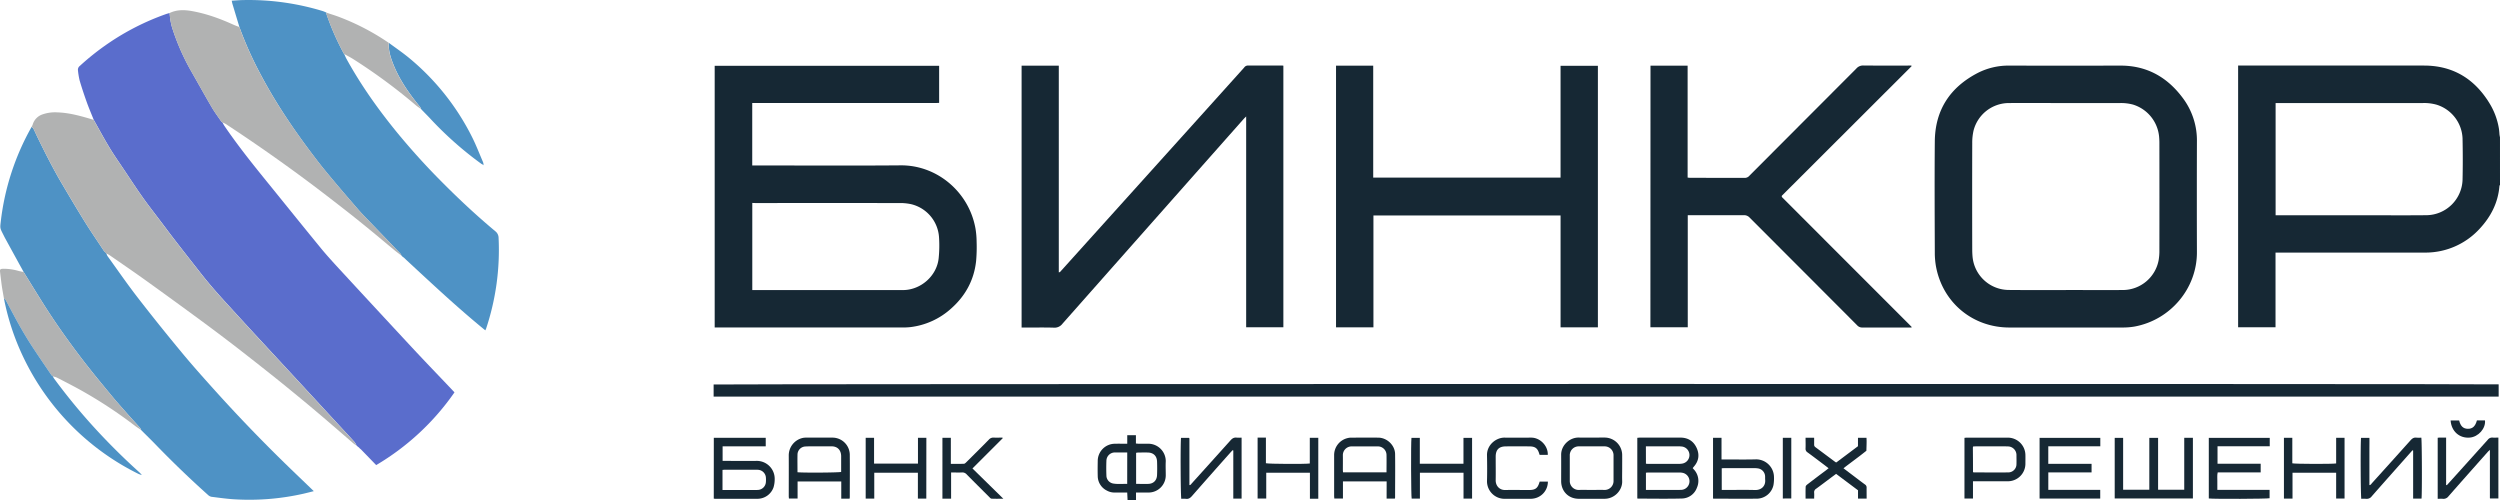 <?xml version="1.0" encoding="UTF-8"?> <svg xmlns:xlink="http://www.w3.org/1999/xlink" xmlns="http://www.w3.org/2000/svg" viewBox="0 0 1861.45 372.41" width="1861.45" height="372.41"><defs><style>.cls-1{fill:#162834;}.cls-2{fill:#b1b2b2;}.cls-3{fill:#5a6dcc;}.cls-4{fill:#4e92c5;}</style></defs><title>Ресурс 1лого фин</title><g id="Слой_2" data-name="Слой 2"><g id="Слой_1-2" data-name="Слой 1"><path class="cls-1" d="M1862.88,138.72c-.14.25-.39.49-.41.75-1,12.48-6.43,23-14.85,32a54.6,54.6,0,0,1-40.35,17.63q-54.23.07-108.46,0h-3.07v55.62h-27.85V49.85h3q67.79,0,135.57,0C1828,49.9,1844,59.81,1855.1,78a51.8,51.8,0,0,1,7,19c.17,1.1.23,2.22.35,3.33l.42,2.91Zm-167.08,22.6h70.6c13.92,0,27.84.1,41.76-.05A27.24,27.24,0,0,0,1835,134.88c.24-10.24.2-20.49,0-30.72A27.45,27.45,0,0,0,1815.71,79a34,34,0,0,0-10.19-1.25q-53.64,0-107.28,0h-2.44Z" transform="translate(-1.43 -1.03)"></path><path class="cls-1" d="M841,373.44c-.08-1.81-.17-3.62-.26-5.68-3.15,0-6.16,0-9.17,0a11.7,11.7,0,0,1-6-1.46,12.15,12.15,0,0,1-6.79-10.81c-.11-3.76-.06-7.51,0-11.27a12.83,12.83,0,0,1,12.6-12.78c3-.09,6.06,0,9.38,0v-6.35h6.45v6.17c.88.07,1.5.16,2.11.17,2.48,0,5,0,7.44,0a13,13,0,0,1,12.67,13c-.18,3.51,0,7,0,10.55a12.81,12.81,0,0,1-12.82,12.78c-3,0-6,0-9.33,0v5.68Zm-.25-35.52H834c-.88,0-1.76,0-2.63,0a6.3,6.3,0,0,0-6.13,6.16c-.15,3.67-.14,7.34,0,11a6.09,6.09,0,0,0,5.21,6c3.37.55,6.78.15,10.27.26Zm6.61,23.39c3.28,0,6.31.14,9.33,0,3.76-.23,6.11-2.72,6.26-6.58.13-3.35.13-6.71,0-10.06-.15-4.18-2.69-6.6-6.87-6.7-2.4-.06-4.8,0-7.19,0a11.21,11.21,0,0,0-1.54.23Z" transform="translate(-1.43 -1.03)"></path><path class="cls-2" d="M1862.88,103.2l-.42-2.91.42,0Z" transform="translate(-1.43 -1.03)"></path><path class="cls-3" d="M269.59,335.14l-.19-.14-.72-.78,0,0-.87-.65-.89-.82a14.23,14.23,0,0,0-1.51-2.61c-3.91-4.33-7.9-8.58-11.86-12.87q-8.7-9.4-17.39-18.84l-18.22-19.7q-6.19-6.68-12.37-13.36-9.2-9.94-18.39-19.88-8-8.72-16-17.48c-7.07-7.7-14-15.53-20.44-23.78-6.25-8-12.53-15.94-18.74-24-3.67-4.73-7.24-9.53-10.85-14.31-4.47-5.93-9.07-11.77-13.36-17.82-4.76-6.71-9.25-13.61-13.83-20.45-3.68-5.51-7.51-10.93-10.93-16.6-4.13-6.82-7.89-13.87-11.81-20.82-1.74-4.37-3.61-8.69-5.19-13.12-1.91-5.32-3.7-10.7-5.3-16.12a56.86,56.86,0,0,1-1.25-7.53,3.55,3.55,0,0,1,1.38-3.34A190.12,190.12,0,0,1,82,33.35a185.79,185.79,0,0,1,42.54-21.66c1-.38,2.13-.65,3.2-1a50,50,0,0,0,1.75,10.58,169.85,169.85,0,0,0,13.66,31.58c5.35,9.35,10.55,18.78,16,28.08,2.17,3.71,4.78,7.15,7.19,10.71l.75.52h0a27.44,27.44,0,0,0,1.32,2.45c11.16,16.42,23.71,31.78,36.21,47.18,12.14,15,24.22,30,36.43,44.88,4,4.81,8.19,9.4,12.42,14q27.4,29.7,54.91,59.31c9.53,10.24,19.25,20.3,28.88,30.45.82.86,1.61,1.73,2.56,2.75a185.94,185.94,0,0,1-58.29,54.15l-11.3-11.66Z" transform="translate(-1.43 -1.03)"></path><path class="cls-1" d="M700.69,50V77.63c-2.87.18-5.72.06-8.56.08s-5.92,0-8.88,0H561.53v46.52h2.79c35.92,0,71.83.23,107.74-.08,27-.23,50.78,19.75,55.67,46.9a62.16,62.16,0,0,1,.87,10,116.69,116.69,0,0,1-.38,14.37c-1.52,14-7.84,25.73-18.32,35.09A54.89,54.89,0,0,1,679,244.62a52.38,52.38,0,0,1-5.74.25q-68.62,0-137.25,0h-2.44V50ZM561.57,152.13V217H670.4c1.36,0,2.72,0,4.07,0,12.89-.39,24.38-10.62,25.84-23.43a91.85,91.85,0,0,0,.32-15.56,27.11,27.11,0,0,0-21-25,39.23,39.23,0,0,0-8.8-.79q-53.4-.07-106.79,0Z" transform="translate(-1.43 -1.03)"></path><path class="cls-4" d="M80.6,189.61a9.9,9.9,0,0,0,.87,2.08c7.44,10.31,14.66,20.79,22.44,30.84q16,20.67,32.7,40.79c7.68,9.3,15.73,18.31,23.8,27.29q24.14,26.86,49.9,52.19c7.4,7.3,14.94,14.45,22.43,21.67l2.32,2.27c-2.8.7-5.18,1.32-7.57,1.87a182.55,182.55,0,0,1-50.73,4.24c-6-.31-11.93-1.17-17.87-1.91a5.32,5.32,0,0,1-2.64-1.44q-20.38-18.25-39.4-37.94c-3.23-3.32-6.55-6.55-9.83-9.82l-.51-.57h0a6.2,6.2,0,0,0-.7-1.44c-3.09-3.45-6.24-6.83-9.3-10.3C92.28,304.65,88,299.88,84,295c-6.51-7.86-13-15.71-19.28-23.78-10.1-13.07-19.76-26.48-28.7-40.37-5.78-9-11.3-18.14-16.94-27.22Q12.3,191.3,5.57,179c-.66-1.19-1.25-2.42-1.87-3.63-2.26-4.45-2.28-4.46-1.7-9.31A186.32,186.32,0,0,1,25,95.45a7.27,7.27,0,0,1,1.38,1.46c1,2,1.87,4,2.85,6.06C35,114.8,40.91,126.56,47.6,137.91c5.67,9.61,11.36,19.21,17.25,28.68,4.43,7.11,9.18,14,13.8,21a10,10,0,0,0,.92,1l.6.51,0,0,.5.51Z" transform="translate(-1.43 -1.03)"></path><path class="cls-1" d="M1539.56,244.89h-42c-26.91,0-49.06-18-54.43-44.41a57.61,57.61,0,0,1-1.08-11.2c-.09-27.68-.25-55.36,0-83,.22-23.37,11.37-40.26,32-50.95a50.25,50.25,0,0,1,23.6-5.45q41.28.09,82.56,0c20.11-.05,35.45,8.93,47,24.82a52.6,52.6,0,0,1,10,31.94q-.12,41,0,82.08c.12,27-19.66,50.59-46.6,55.48a51.84,51.84,0,0,1-9.07.69C1567.56,244.92,1553.56,244.89,1539.56,244.89Zm.07-27.92c14.15,0,28.31.09,42.46,0a27.21,27.21,0,0,0,26.63-22.27,39.71,39.71,0,0,0,.55-7.4q.06-39.93,0-79.88c0-1.68-.09-3.36-.25-5a27.66,27.66,0,0,0-19.43-23.53,34.65,34.65,0,0,0-9.73-1.13c-14.07,0-28.15,0-42.22,0-13.67,0-27.35-.09-41,0a27.24,27.24,0,0,0-25.72,20.4,40.88,40.88,0,0,0-1,9.5q-.11,39.7,0,79.41c0,1.6.07,3.2.21,4.79a27.21,27.21,0,0,0,27.05,25.07C1511.32,217.06,1525.47,217,1539.63,217Z" transform="translate(-1.43 -1.03)"></path><path class="cls-1" d="M762.09,49.93h27.7V203.84c1.15-.15,1.48-1,2-1.49q37.75-41.88,75.49-83.79Q897.54,85,927.8,51.34a3.42,3.42,0,0,1,2.76-1.52c8.48.07,17,0,25.44,0a9.21,9.21,0,0,1,1,.12V244.73H929.3v-157c-.86.86-1.36,1.32-1.81,1.82Q860,165.79,792.49,242.1A7.28,7.28,0,0,1,786.2,245c-7.19-.22-14.39-.07-21.59-.07h-2.52Z" transform="translate(-1.43 -1.03)"></path><path class="cls-4" d="M257.74,41.28c.53,1.15,1,2.34,1.6,3.45C270,64.14,282.75,82.11,296.72,99.25a516.56,516.56,0,0,0,35,38.54C344,150.12,356.79,162,370.17,173.16a6.33,6.33,0,0,1,2.5,5,185.36,185.36,0,0,1-9.29,67.54c-.12.36-.31.69-.59,1.31-20.55-16.73-39.7-34.71-59-52.59l-.52-.52,0,0-.51-.48h0l-.5-.48v0c-.29-.2-.58-.4-.86-.61h0L301,192h0l-.5-.47h0a9.76,9.76,0,0,0-1.08-1.76q-13-13.58-26.1-27.12c-2-2.07-3.95-4.18-5.83-6.35-5.58-6.46-11.17-12.91-16.66-19.45-4.56-5.44-9.12-10.89-13.44-16.52C228.11,108.2,219.18,95.85,211,83a376.32,376.32,0,0,1-18.89-33.06,268.9,268.9,0,0,1-12.41-28.76q-2.6-8.6-5.18-17.19c-.22-.75-.34-1.52-.55-2.44,2.9-.17,5.6-.42,8.3-.47a189.34,189.34,0,0,1,59.31,8.15c1,.3,1.92.76,2.88,1.15a7.81,7.81,0,0,0,.23,1.63q1.25,3.5,2.58,7a193.53,193.53,0,0,0,10.15,21.87l.4.48Z" transform="translate(-1.43 -1.03)"></path><path class="cls-1" d="M996.21,49.93h27.69v83.35h139.49V50h27.8V244.75H1163.4V161.44H1024.06v83.3H996.21Z" transform="translate(-1.43 -1.03)"></path><path class="cls-1" d="M1230.36,49.93H1258v83.33c.82.07,1.43.18,2,.18,13.52,0,27,0,40.55.05a4.54,4.54,0,0,0,3.48-1.65q39.83-39.93,79.66-79.84a6.58,6.58,0,0,1,5.19-2.2c11.11.12,22.23.05,33.35.05h2.35a1.71,1.71,0,0,1,.14.29c0,.07,0,.17,0,.21l-96.61,96.47c0,.39,0,.47,0,.54a.56.56,0,0,0,0,.23,6.09,6.09,0,0,0,.46.55l96.17,96.24s0,.14,0,.51h-2c-11.52,0-23,0-34.55,0a5,5,0,0,1-4-1.68q-40-40.1-80-80.14a5.57,5.57,0,0,0-4.38-1.82c-13,.07-25.91,0-38.87,0h-2.84v83.43h-27.81Z" transform="translate(-1.43 -1.03)"></path><path class="cls-1" d="M532.78,296.31v-9c1.64-.45,1326.09-.57,1329.1-.09v9.12Z" transform="translate(-1.43 -1.03)"></path><path class="cls-2" d="M79.57,188.63a10,10,0,0,1-.92-1c-4.62-7-9.37-13.88-13.8-21C59,157.12,53.27,147.52,47.6,137.91,40.91,126.56,35,114.8,29.22,103c-1-2-1.84-4.07-2.85-6.06A7.27,7.27,0,0,0,25,95.45a12.8,12.8,0,0,0,.79-1.73,11.38,11.38,0,0,1,7.45-7.57,28.53,28.53,0,0,1,11.06-1.44c9.28.32,18.07,2.93,26.87,5.55,3.92,6.95,7.68,14,11.81,20.82,3.42,5.67,7.25,11.09,10.93,16.6,4.58,6.84,9.07,13.74,13.83,20.45C112,154.18,116.62,160,121.09,166c3.61,4.78,7.18,9.58,10.85,14.31,6.21,8,12.49,16,18.74,24,6.44,8.25,13.37,16.08,20.44,23.78q8,8.74,16,17.48,9.17,10,18.39,19.88,6.18,6.67,12.37,13.36l18.22,19.7q8.7,9.42,17.39,18.84c4,4.29,8,8.54,11.86,12.87a14.23,14.23,0,0,1,1.51,2.61c-.76-.55-1.57-1.05-2.29-1.66-6.72-5.78-13.4-11.6-20.14-17.36q-8.1-6.93-16.3-13.74c-7.14-5.9-14.3-11.78-21.53-17.56q-14.32-11.42-28.8-22.66-13.35-10.31-27-20.33-20.25-14.91-40.68-29.58c-8.95-6.42-18.06-12.63-27.12-18.91a22.65,22.65,0,0,0-2.49-1.32l0,0-.5-.51,0,0Z" transform="translate(-1.43 -1.03)"></path><path class="cls-2" d="M179.65,21.17a268.9,268.9,0,0,0,12.41,28.76A376.32,376.32,0,0,0,211,83c8.23,12.86,17.16,25.21,26.44,37.31,4.32,5.63,8.88,11.08,13.44,16.52,5.49,6.54,11.08,13,16.66,19.45,1.88,2.17,3.84,4.28,5.83,6.35q13,13.57,26.1,27.12a9.76,9.76,0,0,1,1.08,1.76c-1.69-1.29-3.42-2.52-5.06-3.88-6.4-5.28-12.73-10.66-19.16-15.91s-13-10.54-19.65-15.69c-8.44-6.57-16.91-13.12-25.48-19.52Q201,114,169.53,93.35A18.2,18.2,0,0,0,167,92.18h0l-.75-.52c-2.41-3.56-5-7-7.19-10.71-5.43-9.3-10.63-18.73-16-28.08A169.85,169.85,0,0,1,129.46,21.3a50,50,0,0,1-1.75-10.58c5.37-2.57,11-2.45,16.64-1.44,10.85,1.93,21.1,5.68,31.08,10.23C176.81,20.13,178.24,20.62,179.65,21.17Z" transform="translate(-1.43 -1.03)"></path><path class="cls-2" d="M19.05,203.6c5.64,9.08,11.16,18.23,16.94,27.22,8.94,13.89,18.6,27.3,28.7,40.37C70.93,279.26,77.46,287.11,84,295c4.07,4.91,8.31,9.68,12.53,14.47,3.06,3.47,6.21,6.85,9.3,10.3a6.2,6.2,0,0,1,.7,1.44c-1.57-1.06-3.18-2.05-4.69-3.2a335.38,335.38,0,0,0-42.22-27.55c-5.26-2.86-10.58-5.59-15.9-8.32a14.83,14.83,0,0,0-2.92-.82l0,0-.62-.53a1.48,1.48,0,0,1-.37-.29c-4.94-7.33-10-14.61-14.79-22-3.21-4.94-6.24-10-9.14-15.14-3.52-6.25-6.81-12.64-10.24-18.94-.26-.49-.85-.81-1.29-1.21-.49-2.81-1-5.62-1.46-8.44-.52-3.61-.92-7.24-1.37-10.87-.29-2.31,0-2.67,2.3-2.75a40.1,40.1,0,0,1,11.52,1.64C16.57,203.07,17.81,203.32,19.05,203.6Z" transform="translate(-1.43 -1.03)"></path><path class="cls-4" d="M361.44,123.84a11.55,11.55,0,0,1-1.64-.85A261.39,261.39,0,0,1,322,89.56c-2-2.17-4.11-4.25-6.16-6.37l-.5-.57h0l-.48-.47h0a5.15,5.15,0,0,0-.49-1.28c-1.32-1.7-2.71-3.35-4-5.05-6.49-8.36-12.21-17.2-16.13-27.08-2-5.06-3.64-10.24-3.28-15.81,5.13,3.81,10.43,7.4,15.34,11.47a181.73,181.73,0,0,1,46.43,58.3c3.14,6.19,5.62,12.7,8.37,19.08a10.61,10.61,0,0,1,.43,2.06Z" transform="translate(-1.43 -1.03)"></path><path class="cls-4" d="M4.35,223.17c.44.4,1,.72,1.29,1.21,3.43,6.3,6.72,12.69,10.24,18.94,2.9,5.13,5.93,10.2,9.14,15.14,4.82,7.42,9.85,14.7,14.79,22a1.48,1.48,0,0,0,.37.29l.62.53,0,0a10.38,10.38,0,0,0,.76,1.44,447.39,447.39,0,0,0,33,39.84q14.71,15.81,30.75,30.25a22.41,22.41,0,0,1,1.73,1.91l0,0a17.83,17.83,0,0,1-2.44-.79A186.44,186.44,0,0,1,19,267.39,181.39,181.39,0,0,1,4.35,223.17Z" transform="translate(-1.43 -1.03)"></path><path class="cls-2" d="M290.87,32.93c-.36,5.57,1.27,10.75,3.28,15.81,3.92,9.88,9.64,18.72,16.13,27.08,1.32,1.7,2.71,3.35,4,5.05a5.15,5.15,0,0,1,.49,1.28c-1.33-1-2.73-1.89-4-3a416.2,416.2,0,0,0-46.05-33.94c-2.26-1.45-4.68-2.65-7-4l0,0-.4-.48A193.53,193.53,0,0,1,247.22,19q-1.33-3.45-2.58-6.95a7.81,7.81,0,0,1-.23-1.63c3.46,1.18,7,2.24,10.37,3.56A175.19,175.19,0,0,1,290.87,32.93Z" transform="translate(-1.43 -1.03)"></path><path class="cls-1" d="M1582.27,327.05V365.7h19.5V327.05h6.53v38.63h19.47V327h6.45v45.19H1576V327.05Z" transform="translate(-1.43 -1.03)"></path><path class="cls-1" d="M1220.53,372.15V327c.7,0,1.38-.14,2.06-.14q15,0,30,0c5.68,0,9.87,2.65,12.16,7.77s1.49,9.83-2.23,14c-.21.24-.39.5-.58.75a1.49,1.49,0,0,0-.12.29l.92,1a12.43,12.43,0,0,1,2.2,13.44,12.17,12.17,0,0,1-11.46,8.11c-10.78.27-21.58.07-32.36.06A2,2,0,0,1,1220.53,372.15Zm6.43-25.83c.58,0,1,.09,1.35.09h23.46a13.52,13.52,0,0,0,2.38-.23,6.42,6.42,0,0,0-.36-12.67,22.84,22.84,0,0,0-2.86-.15h-24Zm0,19.52h12.88c4.47,0,9,.05,13.41-.06a6.42,6.42,0,0,0,1.2-12.66,12.22,12.22,0,0,0-2.84-.27q-11.37,0-22.75,0c-.61,0-1.22.09-1.9.15Z" transform="translate(-1.43 -1.03)"></path><path class="cls-1" d="M532.92,327h38.66v6.36H539.47V344.2h2.3c7.68,0,15.36.13,23,0a13.31,13.31,0,0,1,13.48,13.52,20.87,20.87,0,0,1-.84,6.11,12.71,12.71,0,0,1-11.85,8.59c-10.47.07-21,0-31.42,0-.38,0-.77-.07-1.25-.11Zm6.47,38.87h24.28a23.76,23.76,0,0,0,2.39-.07,6.24,6.24,0,0,0,5.62-5.62,20.42,20.42,0,0,0,0-3.83,6.22,6.22,0,0,0-5.49-5.49,19.4,19.4,0,0,0-2.16-.09H541.23c-.61,0-1.22.1-1.84.15Z" transform="translate(-1.43 -1.03)"></path><path class="cls-1" d="M1565.28,327.05v6.28h-38.74v13.06h32.23v6.38h-32.21v13h38.66v6.47h-45.16V327.05Z" transform="translate(-1.43 -1.03)"></path><path class="cls-1" d="M1691.32,365.8V372c-1.6.49-41.27.67-45.26.18V327.05h45.38v6.28h-38.88v13h32.13v6.43h-32c-.55,2.25-.21,4.39-.27,6.5s0,4.15,0,6.5Z" transform="translate(-1.43 -1.03)"></path><path class="cls-1" d="M1033.9,359.45h-32.54v12.79h-6.43c0-.67-.13-1.29-.13-1.91,0-10.08,0-20.16,0-30.24a13,13,0,0,1,10.14-12.89,10.55,10.55,0,0,1,2.37-.31c6.79,0,13.59-.06,20.39,0,6.52.07,12.4,5.68,12.49,12.2.15,10.8,0,21.6,0,32.4a4.38,4.38,0,0,1-.18.79h-6.14Zm-.1-6.71c0-4.5.08-8.73,0-12.95a6.42,6.42,0,0,0-6.44-6.38c-6.54,0-13.09,0-19.63,0a6.51,6.51,0,0,0-6.43,6.64c.06,3.59,0,7.19,0,10.78,0,.61.08,1.22.13,1.9Z" transform="translate(-1.43 -1.03)"></path><path class="cls-1" d="M634,372.33h-6.18V359.54H595.3v12.69h-6.44c-.05-.63-.14-1.26-.14-1.88,0-10.08.06-20.16,0-30.23a13.32,13.32,0,0,1,10.37-13,11.24,11.24,0,0,1,2.38-.24c6.72,0,13.44-.06,20.16,0a12.91,12.91,0,0,1,12.53,12.42c.11,10.63,0,21.27,0,31.91A10.92,10.92,0,0,1,634,372.33Zm-38.79-19.68c4.63.48,30.75.29,32.53-.23,0-3.88,0-7.78,0-11.69s-2.14-7.4-7.24-7.37c-4.71,0-9.42,0-14.13,0-1.76,0-3.52,0-5.27.12a6.12,6.12,0,0,0-5.87,6.11C595.14,343.9,595.23,348.2,595.23,352.65Z" transform="translate(-1.43 -1.03)"></path><path class="cls-1" d="M1209.27,349.73c0,3.2-.09,6.4,0,9.59.21,6.78-5.75,13.13-13.14,13.09-6.39,0-12.79,0-19.19,0-7.55,0-13-5.45-13.1-13,0-6.56.05-13.12,0-19.67-.09-7.29,6.46-13,13-12.91s12.95,0,19.43,0a13.09,13.09,0,0,1,13,12.76C1209.31,343,1209.27,346.37,1209.27,349.73Zm-22.83,16.1c3.2,0,6.4-.1,9.6,0a6.63,6.63,0,0,0,6.8-6.81c0-6.24,0-12.48,0-18.72a6.62,6.62,0,0,0-6.69-6.92q-9.6,0-19.2,0a6.61,6.61,0,0,0-6.69,6.92c0,6.24,0,12.48,0,18.72a6.62,6.62,0,0,0,6.8,6.81C1180.2,365.72,1183.32,365.83,1186.44,365.83Z" transform="translate(-1.43 -1.03)"></path><path class="cls-1" d="M1823.3,362.28c.53-.57,1.06-1.14,1.58-1.72q14.46-16,28.89-32.08a4.08,4.08,0,0,1,3.69-1.63c1.34.13,2.7,0,4.22,0V372.2h-6.11l-.08-.07c0-.06-.13-.13-.13-.19V336c-.75.71-1.21,1.08-1.59,1.51-9.76,11-19.55,22-29.24,33.05a4.62,4.62,0,0,1-4.3,1.87c-1.18-.12-2.37,0-3.74,0V327a9.14,9.14,0,0,1,1-.12h5.27v35.25Z" transform="translate(-1.43 -1.03)"></path><path class="cls-1" d="M1797.74,336.28l-1.22,1.36c-9.7,10.95-19.44,21.87-29.09,32.87a4.58,4.58,0,0,1-4.27,1.92,29.9,29.9,0,0,0-3.54,0c-.51-1.76-.68-41.63-.2-45.39h6.23c.08,2.88,0,5.8,0,8.71s0,5.92,0,8.88v17.61c1.07-.09,1.39-.91,1.87-1.44q14.4-15.91,28.73-31.9c1.28-1.43,2.52-2.28,4.49-2a26.29,26.29,0,0,0,3.55,0c.48,1.77.6,42.28.15,45.39h-6.24V336.5Z" transform="translate(-1.43 -1.03)"></path><path class="cls-1" d="M1470.47,359.38v12.86h-6.34V327.05a18.16,18.16,0,0,1,1.81-.16c10.15,0,20.3,0,30.45,0a13.13,13.13,0,0,1,13.12,12.86c.06,2.16,0,4.32,0,6.48a13.07,13.07,0,0,1-13.07,13.14c-7.67.06-15.35,0-23,0Zm0-6.92c.35.23.41.32.48.32,8.63,0,17.27.09,25.9,0a6.11,6.11,0,0,0,6-6.2c.09-2.16,0-4.32,0-6.48a6.43,6.43,0,0,0-6.38-6.67c-.64,0-1.28-.05-1.92-.05h-21.83c-.7,0-1.39.06-2.17.1a7.63,7.63,0,0,0-.16,1Q1470.49,343.51,1470.49,352.46Z" transform="translate(-1.43 -1.03)"></path><path class="cls-1" d="M925.9,326.88v45.38h-6.18V336.45l-.46-.26c-.56.59-1.14,1.17-1.68,1.78C908,348.73,898.47,359.49,889,370.3c-1.31,1.49-2.59,2.45-4.67,2.13a21.65,21.65,0,0,0-3.32,0c-.53-1.72-.71-41.67-.21-45.38h5.92a.46.46,0,0,1,.12.11c.06.06.13.12.14.18a4.39,4.39,0,0,1,.07.72c0,11.35,0,22.7,0,34.17,1,0,1.34-.84,1.82-1.37q14.4-15.91,28.73-31.9c1.35-1.52,2.66-2.34,4.69-2.08A28.55,28.55,0,0,0,925.9,326.88Z" transform="translate(-1.43 -1.03)"></path><path class="cls-1" d="M1276.92,372.25V327h6.32v16.12h2.49c7.75,0,15.5.17,23.25-.06a13.31,13.31,0,0,1,13.32,13.19,28.13,28.13,0,0,1-.38,5.95,12.82,12.82,0,0,1-12.12,10.13c-10.62.11-21.25,0-31.88,0A7.42,7.42,0,0,1,1276.92,372.25Zm6.49-6.41h3c7.26,0,14.53-.15,21.78.05,4.51.13,8-2.79,7.56-7.7-.08-.87,0-1.75-.06-2.63a6.22,6.22,0,0,0-5.19-5.75,18.27,18.27,0,0,0-2.86-.22H1285.4c-.62,0-1.24.07-2,.11Z" transform="translate(-1.43 -1.03)"></path><path class="cls-1" d="M1391.29,372.29h-6.42v-6.2l-16.31-12.23c-1.31,1-2.52,1.86-3.73,2.77-3.71,2.78-7.39,5.59-11.15,8.31a3,3,0,0,0-1.46,3c.11,1.41,0,2.84,0,4.36h-6.4c0-3-.07-5.93.07-8.86,0-.61.74-1.33,1.32-1.77,4.56-3.5,9.17-7,13.77-10.41.63-.48,1.23-1,2-1.59-1.59-1.21-3-2.32-4.5-3.43-3.7-2.79-7.38-5.6-11.13-8.33a3.1,3.1,0,0,1-1.54-2.94c.11-2.61,0-5.23,0-8h6.4c0,1.67,0,3.32,0,5a2.17,2.17,0,0,0,.92,2c5,3.71,10,7.46,15,11.18a2.31,2.31,0,0,0,.61.19l16.1-12.08V327h6.36c0,.89.08,1.82.07,2.74,0,2.31-.11,4.61-.17,6.92-1.76,1.38-3.5,2.77-5.28,4.12-3.25,2.47-6.52,4.9-9.77,7.35-.63.47-1.23,1-2,1.58l7.76,5.87c2.74,2.08,5.46,4.17,8.24,6.19a2.6,2.6,0,0,1,1.22,2.4C1391.24,366.87,1391.29,369.57,1391.29,372.29Z" transform="translate(-1.43 -1.03)"></path><path class="cls-1" d="M1091.1,346.3V327.06h6.41v45.21h-6.37V353h-32.47v19.3h-6.14c-.46-1.64-.62-41.55-.15-45.26h6.22V346.3Z" transform="translate(-1.43 -1.03)"></path><path class="cls-1" d="M748,327.35l-11.18,11.17-11.31,11.31,23,22.55c-3.3,0-6,.09-8.78-.06-.64,0-1.31-.82-1.86-1.37-5.55-5.52-11.11-11.05-16.61-16.63a4.29,4.29,0,0,0-3.54-1.52c-2.62.14-5.26,0-8.12,0v19.52l-3.22,0c-1,0-2.06,0-3.24,0V327h6.27V346.4c3.4,0,6.58.08,9.74-.06.66,0,1.37-.75,1.91-1.29,5.56-5.52,11.12-11,16.61-16.63a4.48,4.48,0,0,1,3.76-1.57c2.13.13,4.28,0,6.43,0Z" transform="translate(-1.43 -1.03)"></path><path class="cls-1" d="M1153.87,339.73h-5.95a1.2,1.2,0,0,1-.25-.33c-1.21-4.5-3-6-7.61-6-5.84-.06-11.68-.07-17.52,0-5.07.07-7.43,2.53-7.45,7.61,0,5.84.09,11.68,0,17.52-.1,4,2.64,7.49,7.26,7.36,5.76-.15,11.52,0,17.28,0,5.13,0,6.78-1.27,8.2-6.28h6.12a12.67,12.67,0,0,1-9.74,12.44,14.74,14.74,0,0,1-3.31.38c-6.32,0-12.64,0-19,0a13.06,13.06,0,0,1-13.28-13.16c.17-6.39.13-12.8,0-19.2-.16-8,7-13.26,13.05-13.19,6.64.08,13.28,0,19.92,0S1154.2,333.11,1153.87,339.73Z" transform="translate(-1.43 -1.03)"></path><path class="cls-1" d="M691.14,372.28h-6.27V353H652.39v19.28H646V327h6.24v19.23h32.69V327h6.25Z" transform="translate(-1.43 -1.03)"></path><path class="cls-1" d="M937.82,326.88H944v19.06c1.88.57,29.51.7,32.68.19V327H983v45.4h-6.23V353H944.25v19.25h-6.43Z" transform="translate(-1.43 -1.03)"></path><path class="cls-1" d="M1740.88,346.1V327h6.26v45.24h-6.26V353h-32.49v19.27H1702V327h6.24v19C1710.14,346.52,1738.16,346.6,1740.88,346.1Z" transform="translate(-1.43 -1.03)"></path><path class="cls-1" d="M1328.88,372.21V327h6.31v45.18Z" transform="translate(-1.43 -1.03)"></path><path class="cls-1" d="M1832.47,314.11c1,4.19,3,6.13,6.43,6.19s5.58-1.73,6.8-6.25h6c.66,6-4.94,12.3-11.37,12.81-7.68.61-13.68-4.69-14.22-12.75Z" transform="translate(-1.43 -1.03)"></path><path class="cls-2" d="M301.49,192.42c.28.21.57.41.86.61C302.06,192.83,301.77,192.63,301.49,192.42Z" transform="translate(-1.43 -1.03)"></path><path class="cls-2" d="M267.79,333.55l.87.65Z" transform="translate(-1.43 -1.03)"></path><path class="cls-2" d="M268.68,334.22l.72.78Z" transform="translate(-1.43 -1.03)"></path><path class="cls-2" d="M106.51,321.17l.51.57Z" transform="translate(-1.43 -1.03)"></path><path class="cls-4" d="M361.44,123.84l.24.22c-.06,0-.15,0-.17,0a.74.74,0,0,1-.07-.21Z" transform="translate(-1.43 -1.03)"></path><path class="cls-2" d="M300.49,191.5l.5.47Z" transform="translate(-1.43 -1.03)"></path><path class="cls-2" d="M302.34,193l.5.48Z" transform="translate(-1.43 -1.03)"></path><path class="cls-2" d="M269.59,335.14l.55.54Z" transform="translate(-1.43 -1.03)"></path><path class="cls-2" d="M314.82,82.15l.48.47Z" transform="translate(-1.43 -1.03)"></path><path class="cls-2" d="M303.32,193.94l.52.52Z" transform="translate(-1.43 -1.03)"></path><path class="cls-2" d="M301,192l.5.46Z" transform="translate(-1.43 -1.03)"></path><path class="cls-2" d="M315.3,82.62l.5.57Z" transform="translate(-1.43 -1.03)"></path><path class="cls-4" d="M107,354.73l.36.19a3.62,3.62,0,0,0-.32-.22Z" transform="translate(-1.43 -1.03)"></path><path class="cls-2" d="M302.83,193.48l.51.48Z" transform="translate(-1.43 -1.03)"></path></g></g></svg> 